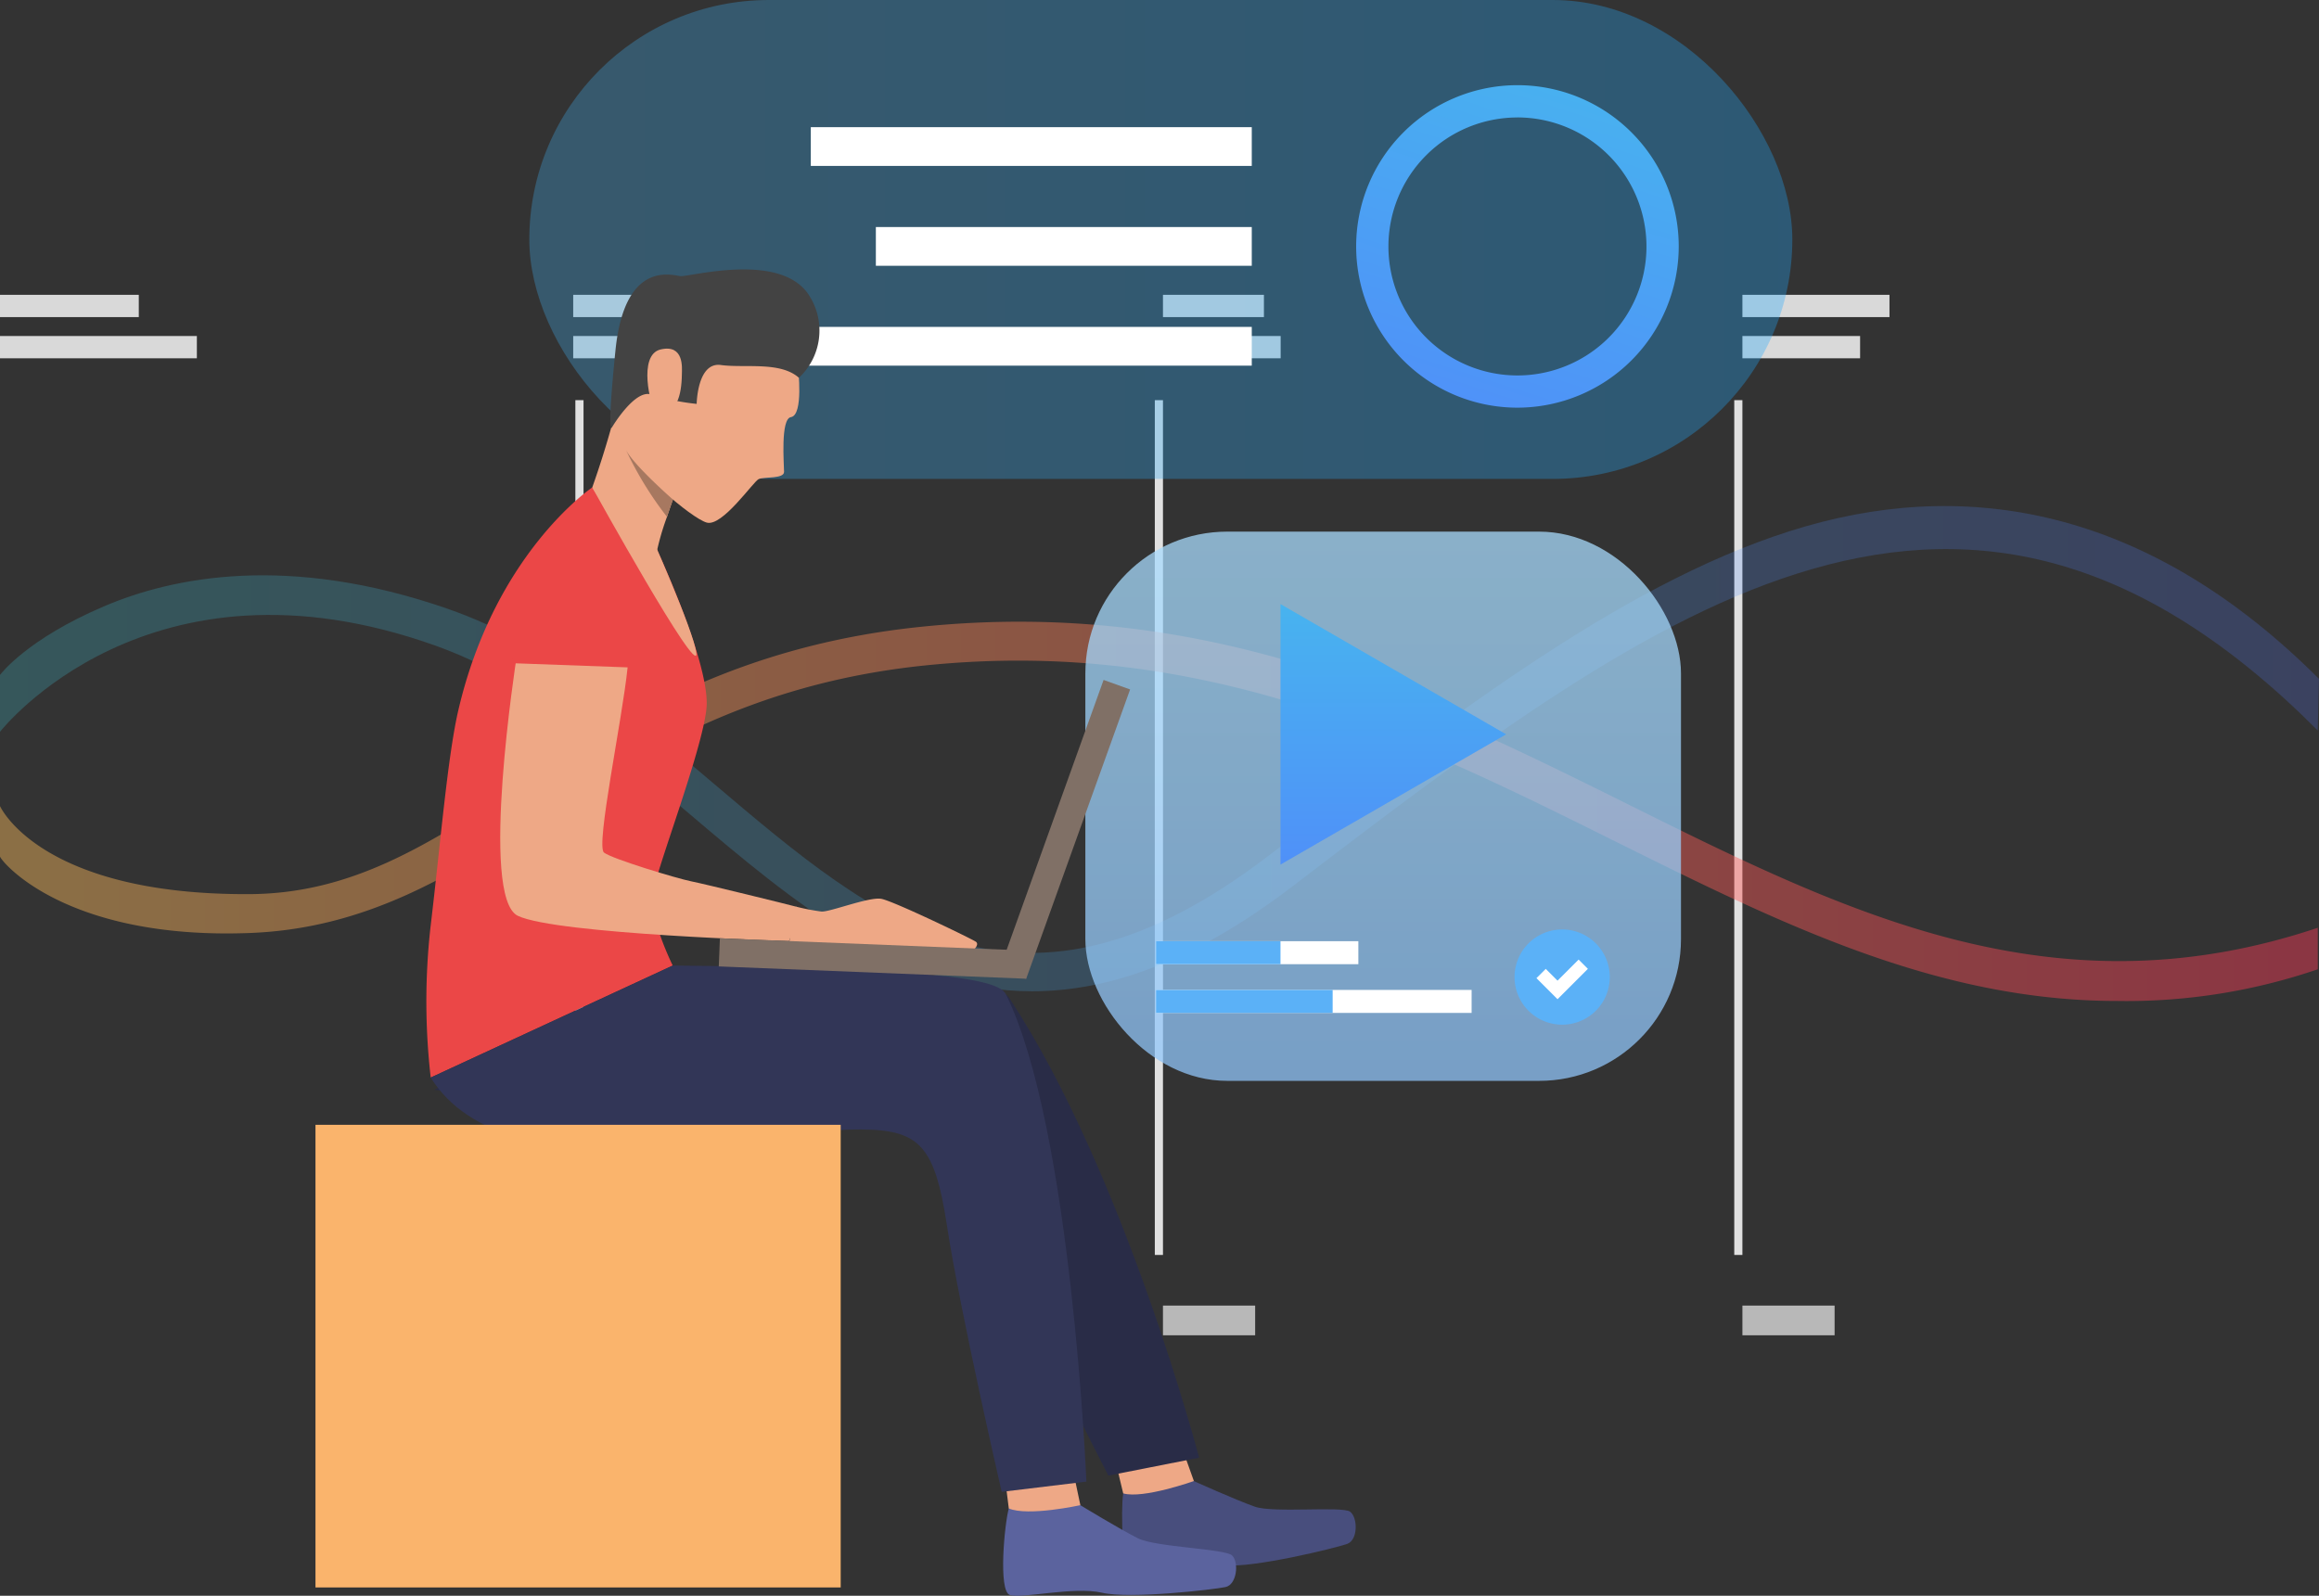 <svg xmlns="http://www.w3.org/2000/svg" xmlns:xlink="http://www.w3.org/1999/xlink" width="233.282" height="160.568" viewBox="0 0 233.282 160.568">
  <rect x="0" y="0" width="233.282" height="160.568" fill="#333333" stroke="none"/>
  <defs>
    <linearGradient id="linear-gradient" y1="0.5" x2="1" y2="0.5" gradientUnits="objectBoundingBox">
      <stop offset="0" stop-color="#ffc05c"/>
      <stop offset="1" stop-color="#ff3857"/>
    </linearGradient>
    <linearGradient id="linear-gradient-2" y1="0.5" x2="1" y2="0.5" gradientUnits="objectBoundingBox">
      <stop offset="0" stop-color="#40d5e6"/>
      <stop offset="1" stop-color="#57f"/>
    </linearGradient>
    <linearGradient id="linear-gradient-3" y1="0.5" x2="1" y2="0.5" gradientUnits="objectBoundingBox">
      <stop offset="0" stop-color="#40a9e6"/>
      <stop offset="1" stop-color="#1fa9ff"/>
    </linearGradient>
    <linearGradient id="linear-gradient-4" x1="1.026" y1="-1.149" x2="0.073" y2="1.839" xlink:href="#linear-gradient-2"/>
    <linearGradient id="linear-gradient-5" x1="0.5" y1="1.07" x2="0.5" y2="-0.622" gradientUnits="objectBoundingBox">
      <stop offset="0" stop-color="#8ec3f9"/>
      <stop offset="1" stop-color="#b8ebff"/>
    </linearGradient>
    <linearGradient id="linear-gradient-6" x1="0.5" y1="-0.968" x2="0.5" y2="1.727" xlink:href="#linear-gradient-2"/>
  </defs>
  <g id="content-img04" transform="translate(-143.425 -1198.519)">
    <g id="Group_66" data-name="Group 66" transform="translate(143.425 1228.184)">
      <g id="Group_61" data-name="Group 61" transform="translate(57.88 10.599)">
        <rect id="Rectangle_107" data-name="Rectangle 107" width="0.82" height="86.01" fill="#e0e0e0"/>
      </g>
      <g id="Group_62" data-name="Group 62" transform="translate(116.17 10.599)">
        <rect id="Rectangle_108" data-name="Rectangle 108" width="0.82" height="86.01" fill="#e0e0e0"/>
      </g>
      <g id="Group_63" data-name="Group 63" transform="translate(174.459 10.599)">
        <rect id="Rectangle_109" data-name="Rectangle 109" width="0.82" height="86.01" fill="#e0e0e0"/>
      </g>
      <rect id="Rectangle_110" data-name="Rectangle 110" width="13.962" height="2.242" transform="translate(0 0)" fill="#d9d9d9"/>
      <rect id="Rectangle_111" data-name="Rectangle 111" width="19.804" height="2.242" transform="translate(0 4.144)" fill="#d9d9d9"/>
      <rect id="Rectangle_112" data-name="Rectangle 112" width="16.391" height="2.242" transform="translate(57.662 0)" fill="#d9d9d9"/>
      <rect id="Rectangle_113" data-name="Rectangle 113" width="10.481" height="2.242" transform="translate(57.662 4.144)" fill="#d9d9d9"/>
      <rect id="Rectangle_114" data-name="Rectangle 114" width="10.157" height="2.242" transform="translate(116.989 0)" fill="#d9d9d9"/>
      <rect id="Rectangle_115" data-name="Rectangle 115" width="11.839" height="2.242" transform="translate(116.989 4.144)" fill="#d9d9d9"/>
      <rect id="Rectangle_116" data-name="Rectangle 116" width="14.795" height="2.242" transform="translate(175.279 0)" fill="#d9d9d9"/>
      <rect id="Rectangle_117" data-name="Rectangle 117" width="11.839" height="2.242" transform="translate(175.279 4.144)" fill="#d9d9d9"/>
      <rect id="Rectangle_118" data-name="Rectangle 118" width="9.274" height="2.989" transform="translate(58.29 101.704)" fill="#b8b8b8"/>
      <rect id="Rectangle_119" data-name="Rectangle 119" width="9.274" height="2.989" transform="translate(116.989 101.704)" fill="#b8b8b8"/>
      <rect id="Rectangle_120" data-name="Rectangle 120" width="9.274" height="2.989" transform="translate(175.279 101.704)" fill="#b8b8b8"/>
      <g id="Group_64" data-name="Group 64" transform="translate(0 32.898)" opacity="0.43">
        <path id="Path_95" data-name="Path 95" d="M356.384,1459.7c-18.181,0-33.985-7.86-50.461-16.053-20.341-10.115-41.374-20.574-69.4-17.711-17.895,1.829-29.127,9.117-39.037,15.547-8.973,5.822-17.456,10.941-28.945,11.378-18.568.706-25.01-7.213-25.118-7.7v-5.082h0c.023.088,4.077,8.976,25.1,8.871,10.352-.052,17.992-5.009,26.839-10.749,10.281-6.671,21.933-14.231,40.766-16.156,29.147-2.979,50.7,7.736,71.535,18.1,21.8,10.843,42.612,21.011,68.922,12.189v4.178A59.422,59.422,0,0,1,356.384,1459.7Z" transform="translate(-143.425 -1421.545)" fill="url(#linear-gradient)"/>
      </g>
      <g id="Group_65" data-name="Group 65" transform="translate(0 21.253)" opacity="0.22">
        <path id="Path_96" data-name="Path 96" d="M247.253,1428.86c-13.42,0-24.064-9.025-34.484-17.86-7.9-6.7-16.1-13.548-25.561-16.926-28.878-10.311-43.652,8.516-43.784,8.682v-5.727c.156-.2,2.791-3.618,10.416-6.885,6.941-2.975,18.588-5.348,34.652.24,10.177,3.54,18.629,10.706,26.8,17.636,16.581,14.058,30.9,26.2,55.771,7.182,18.836-14.4,36.592-28.129,54.063-33.144,17.088-4.9,34.9-1.314,51.578,15.362l-.123,5.2c-35.422-35.578-65.583-13.037-103.144,15.685C263.491,1425.914,254.918,1428.86,247.253,1428.86Z" transform="translate(-143.425 -1380.034)" fill="url(#linear-gradient-2)"/>
      </g>
    </g>
    <rect id="Rectangle_121" data-name="Rectangle 121" width="127.054" height="48.188" rx="24.094" transform="translate(196.672 1198.519)" opacity="0.32" fill="url(#linear-gradient-3)"/>
    <g id="Group_67" data-name="Group 67" transform="translate(279.848 1207.088)">
      <path id="Path_97" data-name="Path 97" d="M645.978,1261.517a16.225,16.225,0,1,1,16.225-16.225A16.244,16.244,0,0,1,645.978,1261.517Zm0-29.2a12.979,12.979,0,1,0,12.979,12.979A12.994,12.994,0,0,0,645.978,1232.313Z" transform="translate(-629.752 -1229.066)" fill="url(#linear-gradient-4)"/>
    </g>
    <rect id="Rectangle_122" data-name="Rectangle 122" width="44.359" height="3.899" transform="translate(224.989 1211.315)" fill="#fff"/>
    <rect id="Rectangle_123" data-name="Rectangle 123" width="37.815" height="3.899" transform="translate(231.533 1221.363)" fill="#fff"/>
    <rect id="Rectangle_124" data-name="Rectangle 124" width="60.807" height="3.899" transform="translate(208.541 1231.412)" fill="#fff"/>
    <g id="Group_68" data-name="Group 68" transform="translate(252.607 1252.012)" opacity="0.74">
      <rect id="Rectangle_125" data-name="Rectangle 125" width="59.919" height="55.265" rx="14.269" transform="translate(0)" fill="url(#linear-gradient-5)"/>
    </g>
    <g id="Group_69" data-name="Group 69" transform="translate(259.712 1293.224)">
      <rect id="Rectangle_126" data-name="Rectangle 126" width="20.358" height="2.313" transform="translate(0 0)" fill="#fff"/>
    </g>
    <g id="Group_70" data-name="Group 70" transform="translate(259.712 1293.224)">
      <rect id="Rectangle_127" data-name="Rectangle 127" width="12.525" height="2.313" transform="translate(0 0)" fill="#5bb1f7"/>
    </g>
    <g id="Group_71" data-name="Group 71" transform="translate(259.712 1298.126)">
      <rect id="Rectangle_128" data-name="Rectangle 128" width="31.752" height="2.313" transform="translate(0 0)" fill="#fff"/>
    </g>
    <g id="Group_72" data-name="Group 72" transform="translate(259.712 1298.126)">
      <rect id="Rectangle_129" data-name="Rectangle 129" width="17.772" height="2.313" transform="translate(0 0)" fill="#5bb1f7"/>
    </g>
    <g id="Group_73" data-name="Group 73" transform="translate(295.78 1292.041)">
      <path id="Path_98" data-name="Path 98" d="M696.128,1536.7a4.791,4.791,0,1,1-4.791-4.791A4.791,4.791,0,0,1,696.128,1536.7Z" transform="translate(-686.545 -1531.909)" fill="#5bb1f7"/>
    </g>
    <g id="Group_74" data-name="Group 74" transform="translate(297.984 1295.071)">
      <path id="Path_99" data-name="Path 99" d="M696.521,1546.7l-2.119-2.119.935-.934,1.185,1.185,2.121-2.121.934.934Z" transform="translate(-694.401 -1542.71)" fill="#fff"/>
    </g>
    <path id="Path_100" data-name="Path 100" d="M625.318,1428.307l-22.7-13.106v26.212Z" transform="translate(-330.381 -155.899)" fill="url(#linear-gradient-6)"/>
    <g id="Group_83" data-name="Group 83" transform="translate(175.161 1225.629)">
      <g id="Group_76" data-name="Group 76" transform="translate(81.141 121.887)">
        <g id="Group_75" data-name="Group 75">
          <path id="Path_101" data-name="Path 101" d="M553.035,1729.7s4.237,1.912,6.13,2.576,8.824-.083,9.594.512.8,2.843-.312,3.237-9.393,2.436-12.28,2.145-7.967,1.656-9.179,1.4-1.319-7.062-1.063-8.631S553.035,1729.7,553.035,1729.7Z" transform="translate(-545.811 -1729.669)" fill="#484e7d"/>
        </g>
      </g>
      <g id="Group_78" data-name="Group 78" transform="translate(80.585 119.187)">
        <g id="Group_77" data-name="Group 77">
          <path id="Path_102" data-name="Path 102" d="M550.636,1720.044l.975,2.728s-5.107,1.82-7.111,1.241l-.669-2.782Z" transform="translate(-543.831 -1720.044)" fill="#eea886"/>
        </g>
      </g>
      <g id="Group_80" data-name="Group 80" transform="translate(69.179 123.897)">
        <g id="Group_79" data-name="Group 79">
          <path id="Path_103" data-name="Path 103" d="M510.933,1737.28s4,2.437,5.8,3.336,8.771,1.039,9.47,1.728.483,2.925-.667,3.174-9.6,1.225-12.431.569-8.094.633-9.27.228-.53-7.18-.1-8.705S510.933,1737.28,510.933,1737.28Z" transform="translate(-503.169 -1736.834)" fill="#5b639e"/>
        </g>
      </g>
      <g id="Group_82" data-name="Group 82" transform="translate(69.388 121.506)">
        <g id="Group_81" data-name="Group 81">
          <path id="Path_104" data-name="Path 104" d="M510.871,1728.313l.6,2.836s-5.272,1.158-7.2.329l-.357-2.848Z" transform="translate(-503.914 -1728.313)" fill="#eea886"/>
        </g>
      </g>
      <path id="Path_105" data-name="Path 105" d="M323.483,1546.3s18.222.161,20.456.477c2.422.343,11.9.649,13.047,2.386,11.556,17.537,19.1,46.252,19.1,46.252l-9.132,1.8s-8.832-17.116-12.532-26.008c-3.321-7.983-6.163-10.034-13.138-9.859s-29.282-1.361-42.145-2.955Z" transform="translate(-287.193 -1475.85)" fill="#292c47"/>
      <path id="Path_106" data-name="Path 106" d="M319.539,1379.633s5.406,11.637,4.969,15.959-5.088,16.3-5.417,18.711,2.024,7.167,2.024,7.167l-24.346,11.27a67.252,67.252,0,0,1,0-15.331c.981-8.206,1.7-17.026,2.786-21.665,3.693-15.824,13.463-22.383,13.463-22.383Z" transform="translate(-285.176 -1351.425)" fill="#eb4747"/>
      <path id="Path_107" data-name="Path 107" d="M322.234,1544.86s18.222.161,20.456.477c2.422.343,12.117.508,13.047,2.386,6.621,13.371,8.108,49.063,8.108,49.063l-8.519,1.03s-4.185-18.114-5.5-26.742-2.954-9.881-9.929-9.705-34.294,7.16-42.012-5.238Z" transform="translate(-286.294 -1474.815)" fill="#323657"/>
      <path id="Path_108" data-name="Path 108" d="M324.43,1405.8c.053-2.253,1.362-11.978,6.847-11.312s4.851,7.246,4.343,12.21c-.531,5.193-3.226,17.928-2.369,18.583s7.366,2.61,8.765,2.89,9.836,2.35,10.529,2.543c.677.189-.68,3.47-.68,3.47s-23.365-.685-27.274-2.537S324.43,1405.8,324.43,1405.8Z" transform="translate(-304.226 -1366.603)" fill="#eea886"/>
      <path id="Path_109" data-name="Path 109" d="M427.063,1521.665a22.7,22.7,0,0,0,2.573.5c.837.067,4.8-1.506,6.032-1.279s9.16,4.054,9.516,4.322-.211.8-.211.8l-18.589-.672Z" transform="translate(-378.744 -1457.554)" fill="#eea886"/>
      <rect id="Rectangle_130" data-name="Rectangle 130" width="30.939" height="2.834" transform="matrix(0.999, 0.04, -0.04, 0.999, 40.683, 67.301)" fill="#807066"/>
      <rect id="Rectangle_131" data-name="Rectangle 131" width="30.939" height="2.834" transform="translate(68.824 70.424) rotate(-70.247)" fill="#807066"/>
      <path id="Path_110" data-name="Path 110" d="M383.415,1307.516s.583,4.778-.711,4.979c-1.07.165-.693,4.778-.693,5.507s-2.006.474-2.553.729-3.658,4.814-5.221,4.377-7.417-5.447-8.511-8.088.784-11.9,3.447-15.073S382.358,1299.154,383.415,1307.516Z" transform="translate(-334.874 -1297.634)" fill="#eea886"/>
      <path id="Path_111" data-name="Path 111" d="M364.321,1336.485s-.158.418-.39,1.068c-.171.479-.383,1.082-.6,1.739a25.289,25.289,0,0,0-1.3,4.99c-.092,1.97-6.219-7.951-6.219-7.951a95.027,95.027,0,0,0,3.579-12.963C360.764,1316.379,364.321,1336.485,364.321,1336.485Z" transform="translate(-327.97 -1314.394)" fill="#eea886"/>
      <path id="Path_112" data-name="Path 112" d="M381.263,1306.067a6.51,6.51,0,0,0,1.132-8.116c-2.708-4.705-12.155-2.006-13.058-2.115s-5.615-1.6-6.529,7.477-.338,7.719-.338,7.719,2.315-3.9,3.967-3.269a23.206,23.206,0,0,0,4.541.93s.055-4.24,2.435-3.912S379.382,1304.388,381.263,1306.067Z" transform="translate(-332.631 -1295.163)" fill="#434343"/>
      <path id="Path_113" data-name="Path 113" d="M327.1,1404.777l12.525.453s1.945-13.032-5.254-12.781S327.1,1404.777,327.1,1404.777Z" transform="translate(-307.309 -1365.156)" fill="#eb4747"/>
      <path id="Path_114" data-name="Path 114" d="M379.043,1326.112c.006-.582.239-3-2.131-2.456s-.943,5.841-.638,6.021S378.987,1331.009,379.043,1326.112Z" transform="translate(-342.184 -1315.606)" fill="#eea886"/>
      <rect id="Rectangle_132" data-name="Rectangle 132" width="52.835" height="46.551" transform="translate(0 86.069)" fill="#fab46c"/>
      <path id="Path_115" data-name="Path 115" d="M355.813,1373.361s10.748,19.421,10.468,16.668c-.219-2.152-4.873-12.547-4.873-12.547Z" transform="translate(-327.97 -1351.425)" fill="#eea886"/>
      <path id="Path_116" data-name="Path 116" d="M372.654,1365c-.171.479-.383,1.083-.6,1.739a35.279,35.279,0,0,1-4.114-6.7C368.823,1361.658,372.654,1365,372.654,1365Z" transform="translate(-336.694 -1341.846)" fill="#a77860"/>
    </g>
  </g>
</svg>
